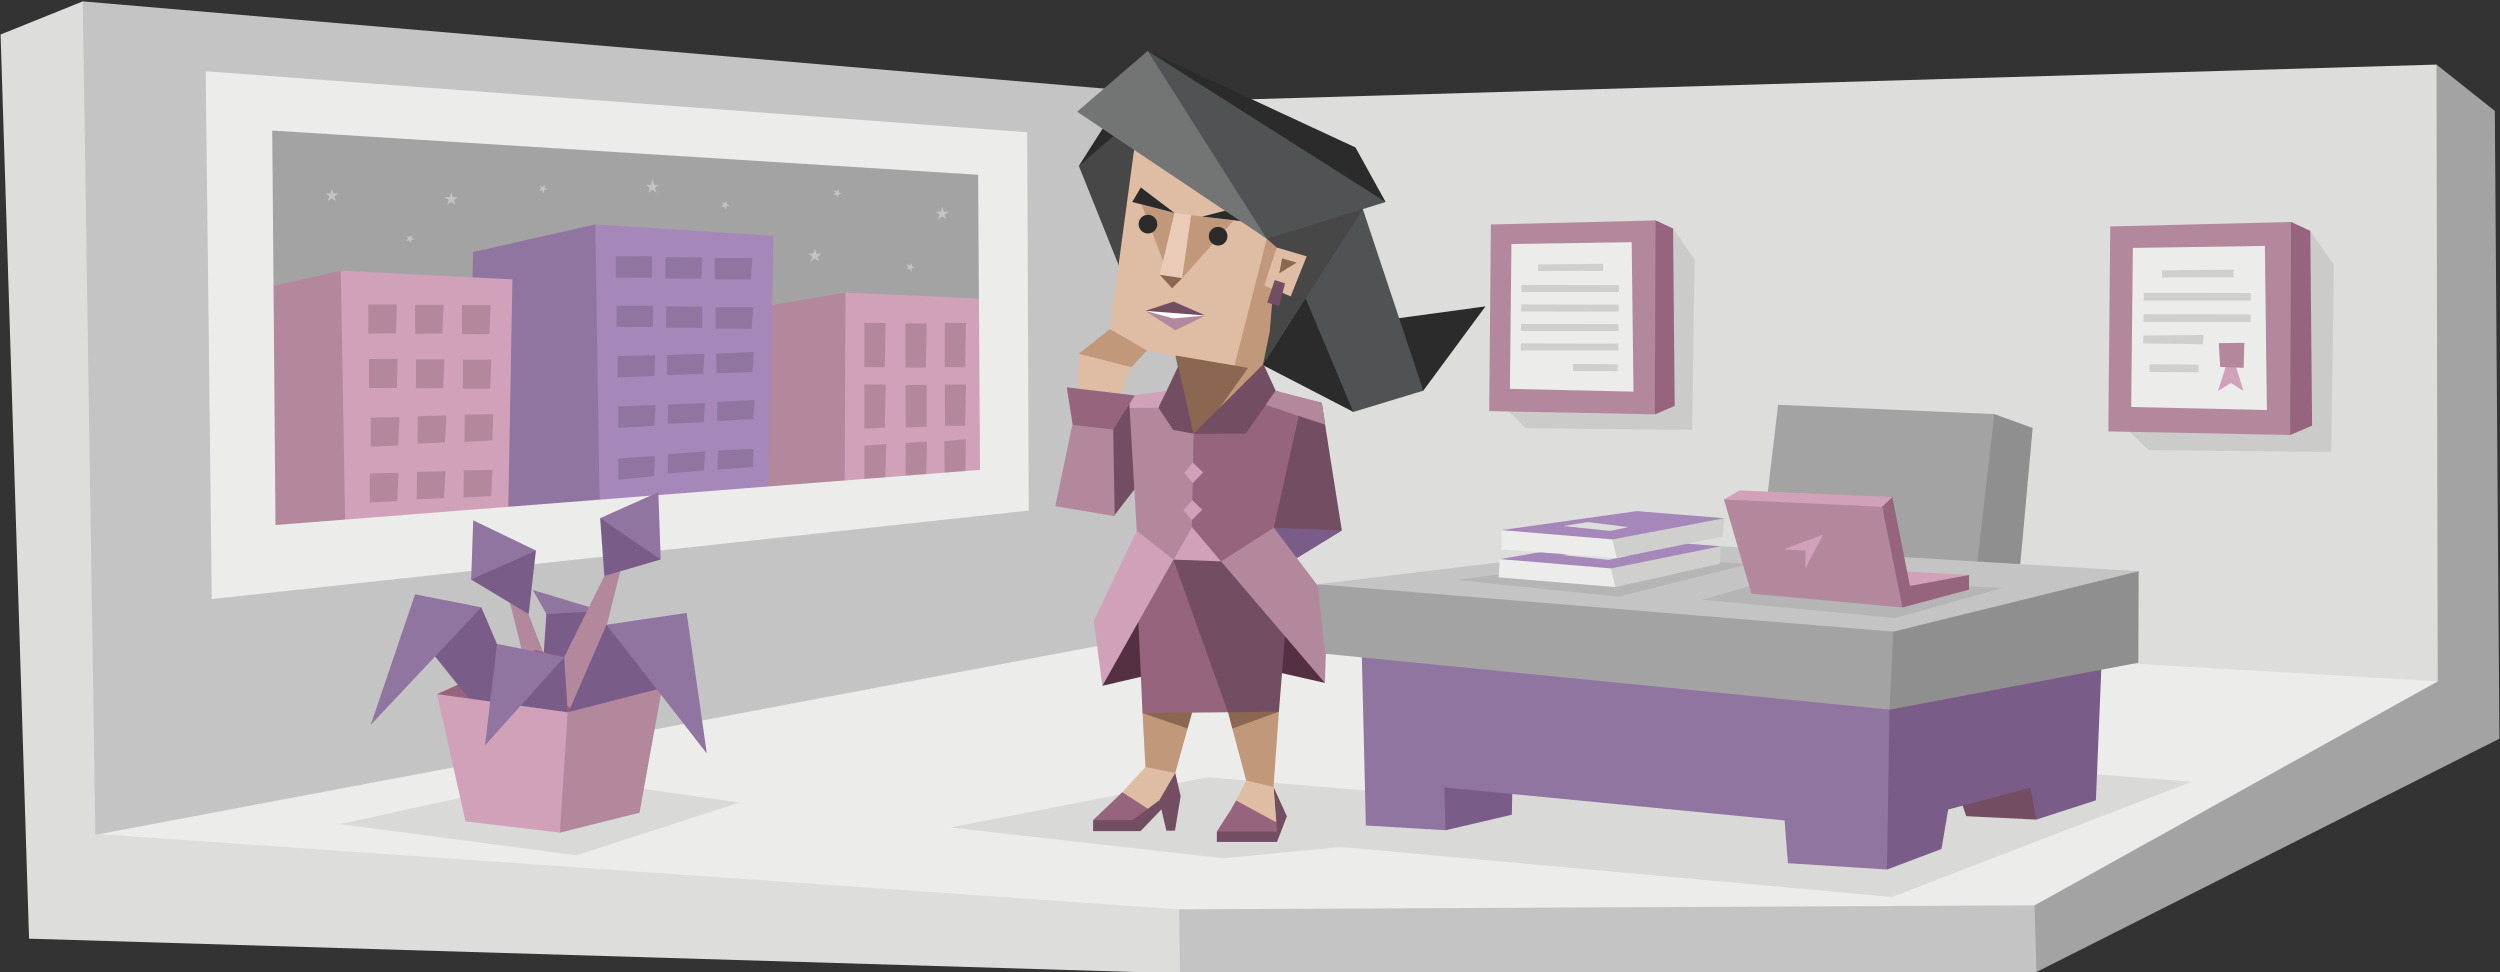 <svg id="ILLUSTRATION" xmlns="http://www.w3.org/2000/svg" viewBox="0 0 900 350"><rect x="0" y="0" width="900" height="350" fill="#333333" stroke="none"/><defs><style>.cls-1{fill:#a3a3a3;}.cls-2{fill:#c4c4c4;}.cls-3{fill:#dddddc;}.cls-4{fill:#ececeb;}.cls-18,.cls-5{fill:#2b2b2b;}.cls-5{opacity:0.1;}.cls-6{fill:#b3889d;}.cls-7{fill:#d1a1b9;}.cls-8{fill:#9075a0;}.cls-9{fill:#a588b9;}.cls-10{fill:#8f8f8f;}.cls-11{fill:#96647c;}.cls-12{fill:#cfcfcd;}.cls-13{fill:#734d61;}.cls-14{fill:#c2987a;}.cls-15{fill:#8b6651;}.cls-16{fill:#543042;}.cls-17{fill:#795d88;}.cls-19{fill:#4f5353;}.cls-20{fill:#474748;}.cls-21{fill:#dfbda5;}.cls-22{fill:#fff;}.cls-23{fill:#e9cbb7;}.cls-24{fill:#737474;}</style></defs><title>analysts_Commander_ENTJ_conclusion</title><polygon class="cls-1" points="705.79 317.25 733.13 349.92 899.79 265.92 898.13 39.92 877.13 23.25 705.79 317.25"/><polygon class="cls-2" points="763.9 257.83 732.46 325.92 733.13 349.92 424.79 350.42 365.74 307.27 763.9 257.83"/><polygon class="cls-3" points="52.72 36.42 29.79 0.5 0.21 12.42 10.46 337.92 424.79 350.42 424.48 327.35 52.72 36.42"/><polygon class="cls-4" points="117.54 257.7 34.95 300.23 424.48 327.35 732.46 325.92 877.58 245.29 344.05 150.76 117.54 257.7"/><polygon class="cls-3" points="307.89 136.58 449.02 35.77 877.13 23.25 877.58 245.29 455.16 220.73 307.89 136.58"/><polygon class="cls-2" points="34.33 300.54 446.71 222.82 446.71 36.1 29.79 0.5 34.33 300.54"/><polygon class="cls-5" points="681.13 322.92 788.96 281.42 640.46 269.92 497.02 285.03 434.84 279.81 342.15 297.9 440.33 308.98 482.79 304.92 681.13 322.92"/><polygon class="cls-5" points="122.46 296.67 207.46 307.92 266.13 288.92 200.46 279.58 122.46 296.67"/><polygon class="cls-1" points="311.17 45.08 89.83 42.01 94.21 197.64 359.38 176.16 356.31 48.15 311.17 45.08"/><polygon class="cls-6" points="334.18 131.19 304.37 105.33 270.63 111.02 274.25 184.05 326.85 178.79 334.18 131.19"/><polyline class="cls-7" points="304.06 180.99 304.37 105.33 354.79 107.58 352.71 177.92"/><polygon class="cls-6" points="311.17 132.15 318.54 132.22 318.83 116.25 311.17 116.25 311.17 132.15"/><polygon class="cls-6" points="325.96 132.3 333.33 132.37 333.62 116.4 325.96 116.4 325.96 132.3"/><polygon class="cls-6" points="347.75 116.25 340.1 116.25 340.1 132.15 347.46 132.22 347.75 116.25"/><polygon class="cls-6" points="311.17 154.32 318.54 153.96 318.83 138.42 311.17 138.42 311.17 154.32"/><polygon class="cls-6" points="326.08 153.92 333.63 153.58 333.62 138.57 325.96 138.57 326.08 153.92"/><polygon class="cls-6" points="340.21 153.29 347.46 153.29 347.75 138.42 340.1 138.42 340.21 153.29"/><polygon class="cls-6" points="311.17 176.33 318.54 176.4 319.08 159.83 311.17 160.43 311.17 176.33"/><polygon class="cls-6" points="325.96 176.48 333.33 176.55 333.71 158.96 326.08 159.46 325.96 176.48"/><polygon class="cls-6" points="340.1 176.33 347.46 176.4 347.71 158.08 339.96 158.83 340.1 176.33"/><polygon class="cls-8" points="251.56 110.59 214.3 80.78 170.33 90.72 167.46 199.92 246.64 188.81 251.56 110.59"/><polygon class="cls-9" points="215.96 187.06 214.3 80.78 278.46 84.92 276.45 183.55 215.96 187.06"/><polygon class="cls-8" points="234.76 92.25 221.68 92.29 221.68 99.98 234.67 100.01 234.76 92.25"/><polygon class="cls-8" points="252.8 92.69 239.51 92.58 239.51 100.27 252.5 100.3 252.8 92.69"/><polygon class="cls-8" points="270.83 92.87 257.33 92.87 257.33 100.56 270.32 100.6 270.83 92.87"/><polygon class="cls-8" points="235.2 110.07 221.97 110.03 221.97 117.72 234.96 117.75 235.2 110.07"/><polygon class="cls-8" points="252.8 110.36 239.8 110.32 239.8 118.02 252.79 118.05 252.8 110.36"/><polygon class="cls-8" points="271.13 110.61 257.62 110.61 257.62 118.31 270.61 118.34 271.13 110.61"/><polygon class="cls-8" points="235.84 127.89 222.27 128.18 222.27 135.88 235.62 135.34 235.84 127.89"/><polygon class="cls-8" points="253.59 127.38 240.11 127.78 240.09 135.07 253.15 134.57 253.59 127.38"/><polygon class="cls-8" points="271.42 126.68 257.86 127.29 257.91 134.38 270.9 133.97 271.42 126.68"/><polygon class="cls-8" points="222.56 154.05 235.56 153.27 236 145.77 222.56 146.35 222.56 154.05"/><polygon class="cls-8" points="240.38 152.56 253.37 152.03 253.81 145.11 240.49 145.6 240.38 152.56"/><polygon class="cls-8" points="258.24 144.67 258.19 151.58 271.2 150.86 271.67 144.01 258.24 144.67"/><polygon class="cls-8" points="222.56 172.8 235.52 171.35 235.77 164.1 222.56 165.1 222.56 172.8"/><polygon class="cls-8" points="240.38 170.44 253.4 169.35 253.9 162.48 240.49 163.48 240.38 170.44"/><polygon class="cls-8" points="258.46 162.17 258.27 169.04 271.14 168.1 271.21 161.54 258.46 162.17"/><polygon class="cls-6" points="134.09 110.59 122.7 97.44 95.53 103.57 88.51 197.86 129.71 198.74 134.09 110.59"/><polygon class="cls-7" points="182.75 195.67 184.46 100.58 122.7 97.44 124.45 199.61 182.75 195.67"/><polygon class="cls-6" points="132.56 109.6 142.85 109.6 142.57 120.01 132.56 120.06 132.56 109.6"/><polygon class="cls-6" points="149.44 109.71 159.72 109.71 159.22 120.08 149.44 120.17 149.44 109.71"/><polygon class="cls-6" points="166.31 109.82 176.6 109.82 176.21 120.32 166.31 120.28 166.31 109.82"/><polygon class="cls-6" points="132.85 129.24 143.14 129.24 142.86 139.65 132.85 139.7 132.85 129.24"/><polygon class="cls-6" points="149.73 129.35 160.02 129.35 159.52 139.72 149.73 139.81 149.73 129.35"/><polygon class="cls-6" points="166.6 129.46 176.89 129.46 176.5 139.96 166.6 139.92 166.6 129.46"/><polygon class="cls-6" points="133.46 150.38 143.83 150.12 143.32 160.35 133.46 160.84 133.46 150.38"/><polygon class="cls-6" points="150.41 149.83 160.71 149.54 160.19 159.25 150.33 159.7 150.41 149.83"/><polygon class="cls-6" points="167.28 149.25 177.58 149.1 177.22 158.52 167.21 159.08 167.28 149.25"/><polygon class="cls-6" points="133.15 170.44 143.52 170.19 143.01 180.41 133.15 180.9 133.15 170.44"/><polygon class="cls-6" points="150.09 169.89 160.39 169.6 159.88 179.32 150.02 179.77 150.09 169.89"/><polygon class="cls-6" points="166.97 169.31 177.27 169.16 176.9 178.59 166.89 179.15 166.97 169.31"/><path class="cls-4" d="M74.05,25.65l2.19,190,294.1-31.85-.55-136.18ZM99.18,189,98,47,352.12,62.92l.69,106.23Z"/><polygon class="cls-2" points="120.95 72.45 119.48 71.37 117.99 72.43 118.57 70.7 117.1 69.61 118.93 69.63 119.51 67.89 120.06 69.64 121.88 69.65 120.4 70.71 120.95 72.45"/><polygon class="cls-2" points="163.9 73.77 162.43 72.68 160.94 73.75 161.52 72.01 160.05 70.93 161.88 70.94 162.46 69.21 163.01 70.95 164.84 70.97 163.35 72.03 163.9 73.77"/><polygon class="cls-2" points="236.33 69.37 234.86 68.29 233.38 69.35 233.95 67.62 232.49 66.53 234.31 66.55 234.96 64.34 235.44 66.56 237.27 66.57 235.78 67.63 236.33 69.37"/><polygon class="cls-2" points="294.84 94.14 293.37 93.05 291.89 94.11 292.47 92.38 291 91.3 292.82 91.31 293.4 89.58 293.95 91.32 295.78 91.33 294.29 92.4 294.84 94.14"/><polygon class="cls-2" points="340.64 79.02 339.18 77.93 337.69 78.99 338.27 77.26 336.8 76.17 338.63 76.19 339.2 74.46 339.75 76.2 341.58 76.21 340.1 77.28 340.64 79.02"/><polygon class="cls-2" points="328 97.81 327.42 96.76 326.24 96.99 327.06 96.12 326.48 95.07 327.57 95.57 328.38 94.7 328.24 95.89 329.32 96.39 328.15 96.62 328 97.81"/><polygon class="cls-2" points="301.67 71.16 301.09 70.11 299.91 70.34 300.73 69.46 300.15 68.42 301.24 68.92 302.05 68.05 301.91 69.24 302.99 69.74 301.82 69.97 301.67 71.16"/><polygon class="cls-2" points="261.35 75.4 260.77 74.35 259.59 74.58 260.41 73.7 259.83 72.65 260.91 73.16 261.73 72.28 261.58 73.47 262.67 73.98 261.49 74.21 261.35 75.4"/><polygon class="cls-2" points="195.75 69.55 195.17 68.5 193.99 68.73 194.81 67.86 194.23 66.81 195.31 67.32 196.13 66.44 195.99 67.63 197.07 68.13 195.9 68.36 195.75 69.55"/><polygon class="cls-2" points="147.89 87.59 147.31 86.54 146.13 86.77 146.95 85.89 146.37 84.85 147.46 85.35 148.27 84.48 148.13 85.67 149.21 86.17 148.04 86.4 147.89 87.59"/><polygon class="cls-10" points="690.75 175.85 717.95 149.07 731.76 154.09 725.48 223.13 689.08 212.67 690.75 175.85"/><polygon class="cls-1" points="640.12 145.73 631.76 216.44 709.58 222.3 717.95 149.07 640.12 145.73"/><polygon class="cls-5" points="585.5 93.67 602.31 82.27 610.05 93.38 609.17 154.74 549.27 154.15 540.36 145.39 585.5 93.67"/><polygon class="cls-11" points="580.83 84.17 596.02 79.35 602.31 82.27 602.89 146.12 595.73 149.18 580.83 84.17"/><polyline class="cls-4" points="542.33 86.44 589.89 85.34 590.03 145.68 539.41 142.39 540.73 86.51"/><path class="cls-6" d="M536.71,80.81,536.12,148l59.61,1.16L596,79.35ZM543.57,140l.55-52.16,43.28-.65.66,53.8Z"/><polygon class="cls-12" points="553.73 95.2 577.1 94.98 577.1 97.54 553.65 97.54 553.73 95.2"/><polygon class="cls-12" points="547.74 102.58 582.8 102.65 582.8 105.14 547.66 105.14 547.74 102.58"/><polygon class="cls-12" points="547.66 109.59 582.73 109.67 582.73 112.15 547.59 112.15 547.66 109.59"/><polygon class="cls-12" points="547.59 116.6 582.65 116.68 582.65 119.16 547.52 119.16 547.59 116.6"/><polygon class="cls-12" points="547.52 123.62 582.58 123.69 582.58 126.17 547.45 126.17 547.52 123.62"/><polygon class="cls-12" points="566.29 131 582.36 131.14 582.36 133.63 566.29 133.55 566.29 131"/><polygon class="cls-5" points="813.26 95.64 831.71 83.12 840.21 95.31 839.25 162.69 773.48 162.05 763.7 152.42 813.26 95.64"/><polygon class="cls-11" points="808.13 85.21 824.81 79.91 831.71 83.12 832.35 153.22 824.49 156.59 808.13 85.21"/><polyline class="cls-4" points="765.86 87.69 818.08 86.49 818.24 152.74 762.65 149.13 764.1 87.77"/><path class="cls-6" d="M759.69,81.52,759,155.31l65.45,1.28.32-76.68Zm7.54,65,.6-57.27,47.52-.72.72,59.07Z"/><polygon class="cls-12" points="778.37 97.32 804.04 97.08 804.04 99.89 778.29 99.89 778.37 97.32"/><polygon class="cls-12" points="771.8 105.42 810.3 105.5 810.3 108.23 771.72 108.23 771.8 105.42"/><polygon class="cls-12" points="771.72 113.12 810.22 113.2 810.22 115.93 771.64 115.93 771.72 113.12"/><polygon class="cls-12" points="771.64 120.82 793.29 120.58 793.13 123.92 771.56 123.63 771.64 120.82"/><polygon class="cls-12" points="773.84 131.12 791.48 131.28 791.48 134.01 773.84 133.93 773.84 131.12"/><polygon class="cls-7" points="802.39 128.54 798.46 140.75 803.13 137.88 807.63 140.75 804.02 128.92 802.39 128.54"/><polygon class="cls-6" points="798.77 123.54 807.96 123.42 807.71 132.42 799.27 132.1 798.77 123.54"/><polyline class="cls-13" points="415.34 167.17 400.94 185.84 394.13 167.04 398.27 144.92 414.83 143.24 415.21 166.65"/><polygon class="cls-14" points="443.61 262.27 448.63 280.95 455.22 287.44 458.47 283.31 460.4 256.2 458.15 239.35 443.61 262.27"/><polygon class="cls-15" points="456.64 251.54 442.09 256.41 443.61 262.27 460.4 256.2 456.64 251.54"/><polygon class="cls-14" points="412.21 227.94 411.32 256.72 412.36 276.29 418.75 285.4 423.09 278.28 427.54 262.27 412.21 227.94"/><polygon class="cls-15" points="422.57 248.14 411.32 256.72 427.54 262.27 429.16 256.51 422.57 248.14"/><polygon class="cls-16" points="476.94 245.84 438.63 237.15 396.87 246.88 407.23 210.82 429.11 185.65 463.96 217.84 466.84 220.56 476.94 245.84"/><polygon class="cls-11" points="442.09 256.41 463.54 217.52 458.83 205.96 428.8 180.57 408.96 205.38 411.32 256.72 442.09 256.41"/><polygon class="cls-13" points="460.4 256.2 463.54 217.52 458.83 205.96 428.8 180.57 422.41 201.46 442.09 256.41 460.4 256.2"/><polygon class="cls-13" points="467.47 158.18 478.72 163.67 483.06 190.94 466.84 200.88 460.2 197.9 458.57 190 457.47 174.35 469.35 148.86 467.47 158.18"/><polygon class="cls-13" points="477.05 152.89 478.72 163.67 461.92 171.99 458.26 168.38 462.03 141.69 475.84 145.04 477.05 152.89"/><polygon class="cls-17" points="483.06 190.94 466.84 200.88 460.2 197.9 458.57 190 483.06 190.94"/><polygon class="cls-18" points="534.77 110.29 512.37 140.65 506.09 140.85 500.39 121.96 503.68 114.53 534.77 110.29"/><polygon class="cls-19" points="415.76 88.47 487.2 148.29 512.37 140.65 484.27 56.18 415.76 88.47"/><polygon class="cls-18" points="415.76 88.47 423.88 115.53 487.2 148.29 454.44 70.26 415.76 88.47"/><polygon class="cls-20" points="406.92 35.04 388.39 59.74 403.62 97.73 418.64 33.57 406.92 35.04"/><polygon class="cls-18" points="406.24 31.63 388.39 59.74 418.64 33.57 406.24 31.63"/><polygon class="cls-14" points="449.15 144.15 481.86 67.69 463.18 54.4 443.76 77.53 422.88 126.25 430 159.43 449.15 144.15"/><polygon class="cls-21" points="410.01 41 398.86 123.79 444.34 131.91 464.02 54.66 410.01 41"/><polygon class="cls-22" points="426.75 116.2 433.98 113.59 426.34 111.29 420.68 112.44 414.51 111.6 412.31 111.91 422.46 116.52 426.75 116.2"/><polygon class="cls-15" points="423.14 127.98 430 159.59 449.31 132.43 423.14 127.98"/><polygon class="cls-20" points="468.67 63.51 456.06 85.96 459.62 89.1 457.11 119.34 454.65 131.44 490.65 75.23 468.67 63.51"/><polygon class="cls-21" points="459.62 89.1 470.4 92.29 464.64 106.68 455.12 102.76 459.62 89.1"/><polygon class="cls-15" points="461.56 93.02 466.79 94.54 460.51 98.41 461.56 93.02"/><polygon class="cls-13" points="458.89 100.82 456.22 108.93 460.51 110.24 462.6 102.02 458.89 100.82"/><polygon class="cls-23" points="422.78 76.64 417.54 98.94 425.55 100.14 428.85 77.43 422.78 76.64"/><polygon class="cls-15" points="421.99 103.8 417.54 98.94 425.55 100.14 421.99 103.8"/><polygon class="cls-14" points="444.08 79.47 428.85 77.43 425.55 100.14 444.08 79.47"/><polygon class="cls-14" points="418.69 93.91 411 73.76 422.78 76.64 418.69 93.91"/><polygon class="cls-18" points="446.06 74.55 432.82 77.96 450.3 80.04 446.06 74.55"/><polygon class="cls-13" points="412.31 111.91 422.51 108.56 433.98 113.59 412.31 111.91"/><polygon class="cls-6" points="423.09 118.93 412.31 111.91 422.41 114.64 433.98 113.59 423.09 118.93"/><polygon class="cls-18" points="407.6 72.72 422.78 76.64 410.69 67.48 407.6 72.72"/><polygon class="cls-19" points="399.49 40.01 456.06 85.96 498.82 72.72 484.27 56.18 413.15 18.34 399.49 40.01"/><polygon class="cls-18" points="498.82 72.72 487.98 53.09 413.15 18.34 498.82 72.72"/><polygon class="cls-24" points="387.77 40.22 456.06 85.96 413.15 18.34 387.77 40.22"/><polygon class="cls-11" points="467.68 149.12 462.03 141.69 459.25 140.65 444.97 148.81 429.69 156.13 424.56 165.4 429.06 189.63 439.58 202.09 463.33 219.51 458.57 190 467.68 149.12"/><polygon class="cls-6" points="439.58 202.09 476.94 245.84 478.04 215.64 458.57 190 439.58 202.09"/><polygon class="cls-6" points="409.22 191.09 403.2 214.75 422.41 201.46 416.13 212.66 429.06 189.63 429.69 156.13 417.02 146.77 419.95 140.75 408.65 143.58 406.66 146.87 409.22 191.09"/><polygon class="cls-7" points="409.22 191.09 393.73 223.54 396.87 246.88 416.13 212.66 422.41 201.46 409.22 191.09"/><polygon class="cls-13" points="424.14 131.85 419.95 140.75 417.39 144.47 417.02 146.77 422.36 154.78 429.69 156.13 424.14 131.85"/><polygon class="cls-13" points="459.25 140.65 454.81 131.07 429.69 156.13 448.47 156.08 459.25 140.65"/><polygon class="cls-6" points="459.25 140.65 475.84 144.99 477.05 152.84 477.05 152.89 455.64 145.77 459.25 140.65"/><polygon class="cls-7" points="419.95 140.75 406.45 142.53 406.66 146.87 417.02 146.77 418.01 144.68 419.95 140.75"/><polygon class="cls-7" points="422.41 201.46 439.58 202.09 429.06 189.63 422.41 201.46"/><polygon class="cls-7" points="433.09 170.11 429.42 166.5 426.39 170.21 429.37 173.93 433.09 170.11"/><polygon class="cls-7" points="432.82 183.51 429.21 180.05 426.07 183.72 429.06 187.22 432.82 183.51"/><path class="cls-18" d="M413.26,77.34a3.31,3.31,0,0,1,3.35,3.35,3.35,3.35,0,1,1-3.35-3.35Z"/><path class="cls-18" d="M438.53,81.69a3.35,3.35,0,1,1,0,6.7,3.35,3.35,0,1,1,0-6.7Z"/><polygon class="cls-13" points="419.9 299.06 422.99 299.01 425.03 286.65 423.09 278.28 415.76 283.2 417.33 288.12 419.9 299.06"/><polygon class="cls-13" points="458.47 283.31 463.28 293.88 459.72 303.09 458.47 283.31"/><polygon class="cls-21" points="448.63 280.95 444.97 288.17 449.78 294.19 459.51 296.07 458.47 283.31 448.63 280.95"/><polygon class="cls-11" points="459.51 296.07 444.97 288.17 443.19 291.37 446.27 296.07 459.72 299.37 459.51 296.07"/><polygon class="cls-11" points="459.72 299.37 443.19 291.37 438.06 299.37 446.17 300.89 459.72 299.37"/><polygon class="cls-21" points="412.36 276.14 403.99 285.19 408.33 289.9 414.93 292.25 423.09 278.28 412.36 276.14"/><polygon class="cls-11" points="414.93 292.25 403.99 285.19 401.43 287.7 405.35 292.1 413.2 294.5 414.93 292.25"/><polygon class="cls-11" points="413.2 295.24 401.43 287.7 393.52 295.24 403.94 296.81 413.2 295.24"/><polygon class="cls-13" points="459.72 299.37 459.72 303.09 438.06 303.09 438.06 299.37 459.72 299.37"/><polygon class="cls-13" points="417.33 288.12 418.96 289.64 418.28 291.21 410.58 299.21 393.52 299.21 393.52 295.24 407.7 295.24 417.33 288.12"/><polygon class="cls-14" points="412.89 126.16 399.56 118.46 388.35 127.37 395.08 133.92 407.32 132.2 412.89 126.16"/><polygon class="cls-21" points="403.01 143.24 407.32 132.2 388.35 127.37 387.83 142.72 393.52 148.58 403.01 143.24"/><polygon class="cls-11" points="384.04 139.44 408.53 142.37 400.77 154.62 389.21 164.45 386.11 152.68 384.04 139.44"/><polygon class="cls-6" points="401.29 185.84 400.77 154.62 386.02 152.98 379.9 182.22 401.29 185.84"/><polygon class="cls-13" points="735.26 278.3 733.07 295.06 707.84 293.82 702.4 277.78 735.26 278.3"/><polygon class="cls-17" points="507.53 262.25 520.37 298.89 544.27 293.3 544.79 263.81 507.53 262.25"/><polygon class="cls-17" points="632.76 268.98 679.3 313.03 698.93 305.63 701.35 291.43 730.96 283.58 733.07 295.06 754.52 288.11 757.47 216.72 623.44 241.04 632.76 268.98"/><polygon class="cls-8" points="489.93 222.41 491.71 297.17 520.37 298.89 519.95 283.47 642.45 295.36 643.65 310.76 679.3 313.03 680.21 255.48 489.93 222.41"/><polygon class="cls-10" points="638.45 210.51 680.21 255.48 769.79 238.58 769.92 205.64 638.45 210.51"/><polygon class="cls-1" points="568.59 207.4 474.41 210.34 477 235.35 680.21 255.48 681.57 227.39 568.59 207.4"/><polygon class="cls-2" points="598.34 195.37 474.41 210.34 681.57 227.39 769.92 205.64 598.34 195.37"/><polygon class="cls-5" points="524.51 208.8 582.59 214.82 629.81 202.99 584.23 200.58 524.51 208.8"/><polygon class="cls-5" points="612.86 215.91 682.26 222.48 720.83 211.67 641.06 207.73 612.86 215.91"/><polygon class="cls-7" points="688.98 213.86 708.85 207 671.16 204.95 688.98 213.86"/><polygon class="cls-11" points="664.8 187.71 672.47 179.38 681.24 178.95 687.59 210.94 708.85 207 708.85 212.26 684.89 218.69 664.8 187.71"/><polygon class="cls-7" points="670.06 198.67 677.59 182.45 681.24 178.95 626.23 176.54 620.61 179.82 670.06 198.67"/><polygon class="cls-6" points="620.61 179.82 630.54 213.72 684.89 218.69 677.59 182.45 620.61 179.82"/><polygon class="cls-7" points="656.36 192.42 642.01 197.79 650.01 198.23 649.9 204.7 656.36 192.42"/><polygon class="cls-4" points="573.65 197.91 539.96 201.27 539.49 207.85 581.52 211.35 586.88 198.5 573.65 197.91"/><polygon class="cls-12" points="593.81 198.93 619.4 196.67 619.11 202.95 581.52 211.35 579.95 204.63 593.81 198.93"/><polygon class="cls-9" points="539.96 201.27 583.57 193.82 619.26 196.67 579.95 204.63 539.96 201.27"/><polygon class="cls-3" points="562.24 199.81 579.18 201.56 585.62 200.19 571.09 198.39 562.24 199.81"/><polygon class="cls-4" points="574.17 187.47 540.47 190.84 540.49 197.81 582.04 200.91 587.39 188.06 574.17 187.47"/><polygon class="cls-12" points="594.32 188.5 620.74 186.56 620.15 193.14 582.04 200.91 580.47 194.19 594.32 188.5"/><polygon class="cls-9" points="540.47 190.84 589.25 184 620.74 186.56 580.47 194.19 540.47 190.84"/><polygon class="cls-3" points="562.75 189.37 579.7 191.13 586.13 189.76 571.61 187.95 562.75 189.37"/><polygon class="cls-8" points="201.73 227.34 196.7 221.05 191.82 212.4 214.44 219.24 201.73 227.34"/><polygon class="cls-17" points="196.7 221.05 214.71 220.07 203.41 242.97 191.26 241.58 195.73 235.29 196.7 221.05"/><polygon class="cls-6" points="184.22 204.02 187.46 213.86 201.78 250.98 202.52 252.93 193.98 258.55 180.98 206.64 184.22 204.02"/><polygon class="cls-17" points="178.19 193.91 192.93 198.2 190.33 221.1 169.62 208.65 178.19 193.91"/><polygon class="cls-8" points="170.35 187.31 192.93 198.2 169.62 208.65 170.35 187.31"/><polygon class="cls-11" points="172.03 260.99 157.3 249.88 192.79 233.92 238.33 247.7 193.76 271.86 172.03 260.99"/><polygon class="cls-6" points="221.26 196.16 217.57 207.34 203.12 236.56 200.46 251.73 210.16 258.11 224.94 199.13 221.26 196.16"/><polygon class="cls-17" points="228.11 184.67 216.05 186.53 217.57 207.34 237.84 201.42 228.11 184.67"/><polygon class="cls-17" points="154.18 226.97 173.27 218.64 191.74 261.88 180.21 265.62 155.12 234.46 154.18 226.97"/><polygon class="cls-8" points="133.46 260.95 149.43 213.96 173.27 218.64 133.46 260.95"/><polygon class="cls-17" points="236.15 235.39 218.34 224.91 198.6 270.3 210.13 274.04 242.23 242.25 236.15 235.39"/><polygon class="cls-17" points="189.09 241.23 203.12 236.56 204.36 256.43 187.22 267.18 182.31 247.08 189.09 241.23"/><polygon class="cls-6" points="188.16 269.83 201.56 299.75 230.23 292.58 238.33 247.7 204.36 256.43 188.16 269.83"/><polygon class="cls-7" points="157.3 249.88 167.59 295.7 201.56 299.75 204.36 256.43 157.3 249.88"/><polygon class="cls-8" points="254.46 271.27 247.2 220.63 218.34 224.91 254.46 271.27"/><polygon class="cls-8" points="174.6 268.35 178.92 231.82 203.12 236.56 174.6 268.35"/><polygon class="cls-8" points="237.01 177.17 216.05 186.53 237.84 201.42 237.01 177.17"/></svg>